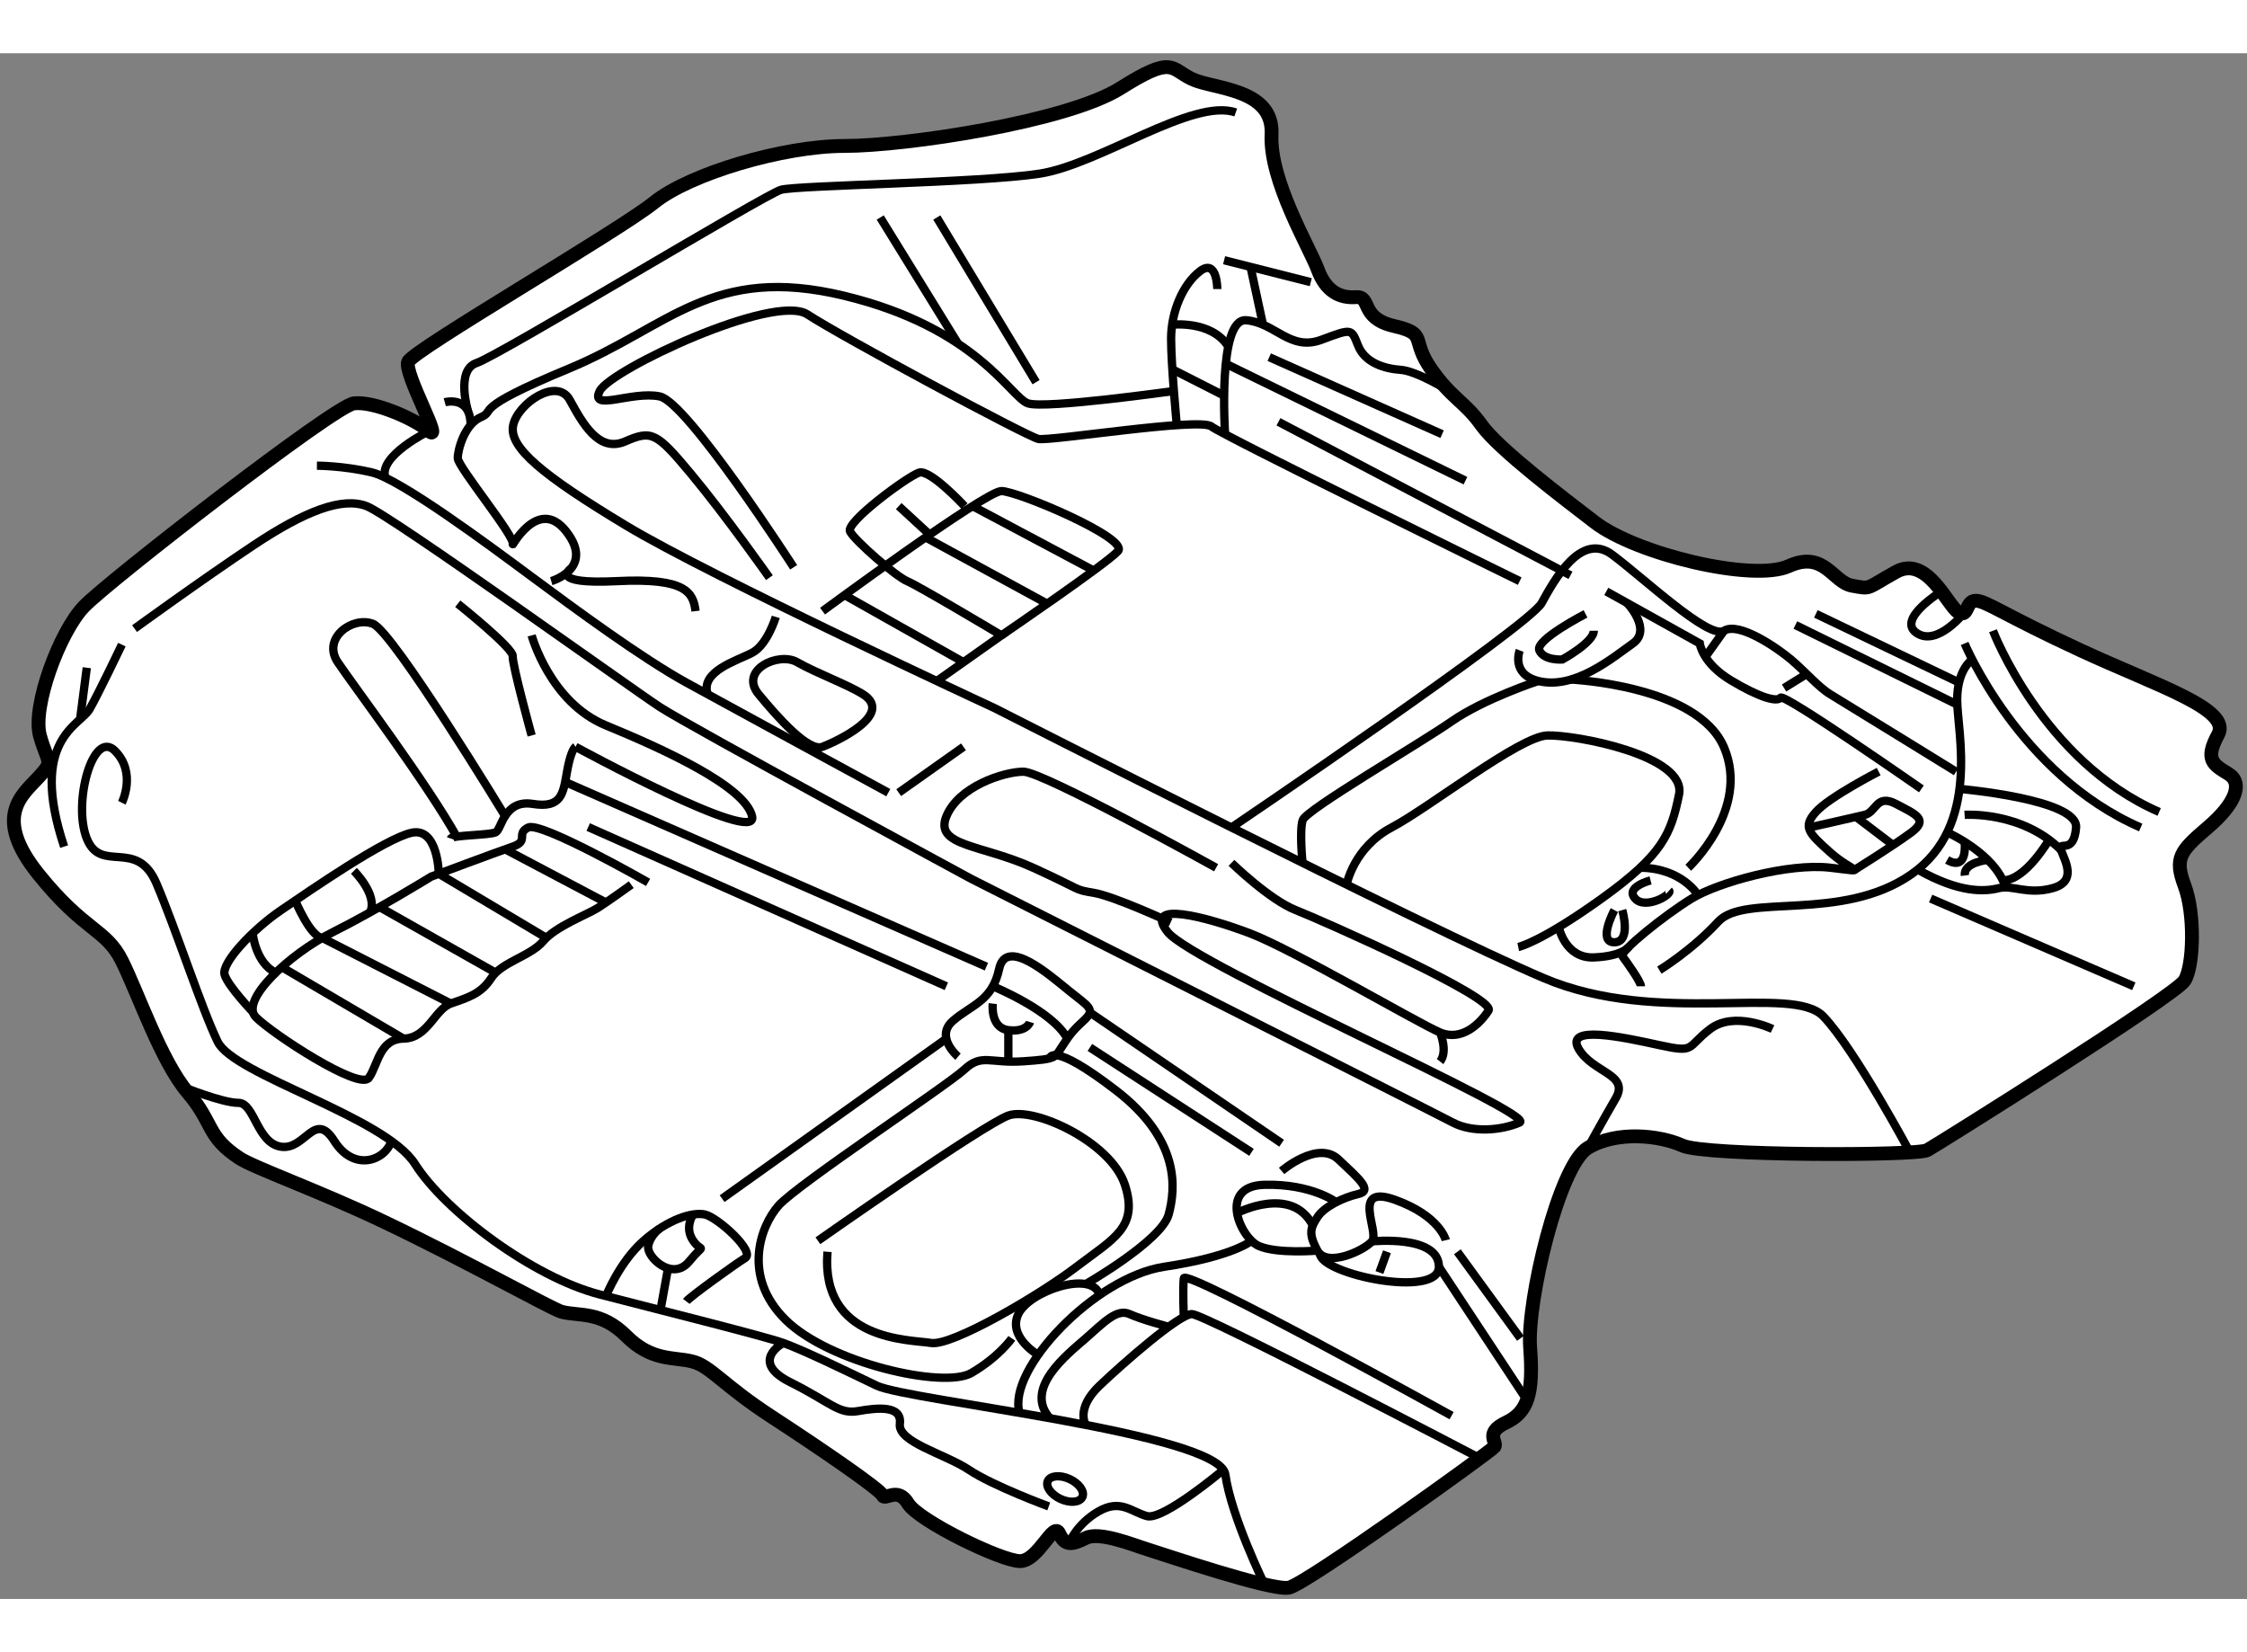 <?xml version="1.0" encoding="utf-8"?>
<!-- Generator: Adobe Illustrator 15.1.0, SVG Export Plug-In . SVG Version: 6.00 Build 0)  -->
<!DOCTYPE svg PUBLIC "-//W3C//DTD SVG 1.1//EN" "http://www.w3.org/Graphics/SVG/1.1/DTD/svg11.dtd">
<svg version="1.1" xmlns="http://www.w3.org/2000/svg" xmlns:xlink="http://www.w3.org/1999/xlink" x="0px" y="0px" width="244.8px"
	 height="180px" viewBox="69.409 120.69 81.111 55.796" enable-background="new 0 0 244.8 180" xml:space="preserve">
	
<rect x="69.409" y="120.69" width="81.111" height="55.796" fill="#808080" stroke="none"/>
	
<g><path fill="#FFFFFF" stroke="#000000" stroke-width="0.5" d="M126.975,137.619c-1.064-0.82-3.458-2.625-4.083-3.5
			s-1.083-0.958-1.833-2.041c-0.75-1.084-0.083-1.251-1.333-1.543c-1.25-0.291-0.792-1.082-1.375-1.041s-1.083-0.209-1.375-1
			s-1.75-3.209-1.667-4.875s-2.083-1.625-2.875-2s-0.666-0.875-2.583,0.334c-1.917,1.207-7.75,2.083-9.958,2.083
			s-5.583,1-6.875,2.042c-1.292,1.041-8.708,5.333-8.875,5.75c-0.167,0.416,1.292,2.958,0.75,2.5c-0.542-0.459-2-1.084-2.708-1
			c-0.708,0.083-8.864,6.416-9.745,7.333s-1.881,3.624-1.589,4.666s0.521,0.875-0.052,1.5s-1.677,1.416,0,3.5
			s2.427,1.958,3.01,3.125s1.417,3.626,2.375,4.751s0.667,1.583,1.875,2.375c0.522,0.342,2.913,1.196,5.208,2.292
			c3.017,1.44,6.062,3.155,6.417,3.25c0.625,0.166,1.417-0.041,2.333,0.875s1.708,0.749,2.375,0.916s1.083,0.833,2.875,2
			s3.917,2.626,4,2.834s0.542-0.334,0.917,0.291s3.375,2.084,4.042,2.084s1.208-1.458,1.417-1s0.458,0.416,0.958,0.166
			s1.708,0.25,2.25,0.417s4.458,1.5,5.083,1.375s7.292-4.916,7.417-5.083s-0.375-0.5,0.417-0.875c0.792-0.375,1-1.041,0.875-2.708
			s1.042-6.584,2.083-7.209c1.042-0.625,2.584-0.458,3.417-0.083s8.458,0.374,8.833,0.166s8.959-5.582,9.292-6.124
			s0.375-2.417,0-3.417s-0.167-1.254,0.833-2.106s1.293-1.603,0.75-1.936c-0.541-0.333-0.875-0.501-0.375-1.417
			s-2.166-1.749-4.958-3.041s-3.417-1.792-3.792-1.792s-0.25,0.626-0.625,0.417s-1.125-2.084-2.25-1.459s-0.875,0.625-1.583,0.5
			s-1.001-1.291-2.292-0.708S128.469,138.771,126.975,137.619z"></path><path fill="none" stroke="#000000" stroke-width="0.3" d="M139.492,140.116c0,0-1.643,1.004-0.893,1.504s1.727-0.752,1.727-0.752"></path><path fill="none" stroke="#000000" stroke-width="0.3" d="M141.35,141.536c0,0,1.793,4.709,6,6.542"></path><path fill="none" stroke="#000000" stroke-width="0.3" d="M140.326,141.995c0,0,1.982,4.746,6.357,6.644"></path><path fill="none" stroke="#000000" stroke-width="0.3" d="M140.605,142.574c0,0-0.547,0.338-0.547,1.463s0.857,4.541-1.654,6.291
			c-2.513,1.75-6.014,0.668-6.971,1.709c-0.959,1.041-2.125,1.75-2.125,1.75"></path><line fill="none" stroke="#000000" stroke-width="0.3" x1="139.1" y1="151.203" x2="146.434" y2="154.37"></line><path fill="none" stroke="#000000" stroke-width="0.3" d="M140.141,147.245c0,0,4.293,0.37,4.209,1.394
			c-0.083,1.023-0.666,0.439-0.541,0.814s0.602,1.125-0.304,1.375s-1.446-0.125-1.946,0s-1.404,0.193-2.932-0.674"></path><path fill="none" stroke="#000000" stroke-width="0.3" d="M140.326,148.181c0,0,2.064-0.145,3.482,1.272"></path><path fill="none" stroke="#000000" stroke-width="0.3" d="M139.697,148.814c0,0,1.734,0.758,2.11,1.99"></path><path fill="none" stroke="#000000" stroke-width="0.3" d="M143.374,149.081c0,0-0.854,1.478-1.669,1.467"></path><path fill="none" stroke="#000000" stroke-width="0.3" d="M140.326,149.159c0,0,0.137,1.09-0.629,0.65"></path><path fill="none" stroke="#000000" stroke-width="0.3" d="M141.156,149.81c0,0-0.881,0.083-0.82,0.561"></path><path fill="none" stroke="#000000" stroke-width="0.3" d="M137.225,146.62c0,0-1.786,0.916-2.268,1.458
			c-0.482,0.542-0.274,0.749,0.518,1.458s1.5,0.731,0,0.554s-4.042,0.529-5,1.113s-2.625,1.917-2.5,2.084s0.667,0.916,0.667,1.083"></path><path fill="none" stroke="#000000" stroke-width="0.3" d="M138.355,160.365c0,0-2.006-3.745-3.131-4.912
			s-5.958,0.375-10.083-1.375s-19.833-9.75-19.833-9.75s-10.25-4.75-13.292-6.583s-4.25-2.834-4.083-3.626
			c0.167-0.791,1.583-1.75,2.042-0.916s1.042,1.916,2,1.5s1.125-0.334,2.375,1.166s2.833,3.751,2.833,3.751"></path><path fill="none" stroke="#000000" stroke-width="0.3" d="M98.058,139.245c0,0-3.833-5.958-4.833-6.167s-2.542,0.564-2.167-0.197
			s6.292-3.553,7.5-2.762c1.208,0.793,7.917,4.402,8.333,4.493s5.824-0.784,6.245-0.45c0.421,0.332,11.13,5.583,11.13,5.583"></path><path fill="none" stroke="#000000" stroke-width="0.3" d="M113.631,134.441c0,0-0.281-4.196,0.761-4.113s1.583,1.125,2.708,0.708
			s1.083-0.417,1.333,0.208s0.959,0.834,1.542,0.875c0.583,0.042,1.743,0.762,1.743,0.762"></path><line fill="none" stroke="#000000" stroke-width="0.3" x1="115.225" y1="131.661" x2="121.465" y2="134.441"></line><line fill="none" stroke="#000000" stroke-width="0.3" x1="113.596" y1="131.869" x2="122.308" y2="136.119"></line><line fill="none" stroke="#000000" stroke-width="0.3" x1="115.558" y1="133.994" x2="126.1" y2="139.536"></line><line fill="none" stroke="#000000" stroke-width="0.3" x1="113.596" y1="128.161" x2="116.725" y2="128.953"></line><line fill="none" stroke="#000000" stroke-width="0.3" x1="114.55" y1="128.402" x2="115" y2="130.492"></line><path fill="none" stroke="#000000" stroke-width="0.3" d="M113.35,129.203c0,0,0-1.125-0.625-0.646
			c-0.625,0.479-1.042,1.479-1.042,2.438c0,0.959,0.206,3.121,0.206,3.121"></path><path fill="none" stroke="#000000" stroke-width="0.3" d="M111.683,130.492c0,0,1.446-0.184,2.064,0.784"></path><line fill="none" stroke="#000000" stroke-width="0.3" x1="111.683" y1="132.078" x2="113.598" y2="133.051"></line><path fill="none" stroke="#000000" stroke-width="0.3" d="M111.783,132.881c0,0-4.642,0.656-5.267,0.447s-1.833-2.72-6.625-3.881
			s-6.333,1.131-9.958,2.631s-2.583,1.5-3.167,1.75s-0.833,1.166-0.833,1.479s2.095,2.854,1.985,3.104s0.89-1.791,1.932-0.458
			s-0.542,1.792-0.542,1.792"></path><path fill="none" stroke="#000000" stroke-width="0.3" d="M90.009,139.299c0,0-0.826,0.571,1.674,0.446s2.75,0.416,2.833,1.083"></path><path fill="none" stroke="#000000" stroke-width="0.3" d="M85.464,133.287c0,0,0.937-0.261,0.932,0.828"></path><path fill="none" stroke="#000000" stroke-width="0.3" d="M86.307,133.627c0,0-0.464-1.508,0.31-1.758s10.4-6.083,10.983-6.25
			c0.583-0.166,7.167-0.249,9.333-0.582c2.167-0.334,5.542-2.75,7.083-2.209"></path><line fill="none" stroke="#000000" stroke-width="0.3" x1="103.225" y1="126.619" x2="106.808" y2="132.564"></line><line fill="none" stroke="#000000" stroke-width="0.3" x1="101.183" y1="126.619" x2="103.992" y2="131.173"></line><path fill="none" stroke="#000000" stroke-width="0.3" d="M104.225,137.037c0,0-1.233-1.334-1.637-1.209s-2.668,1.792-2.495,2.125
			s1.657,1.626,2.061,1.792s3.404,1.958,3.404,1.958l-2.333,1.649"></path><path fill="none" stroke="#000000" stroke-width="0.3" d="M99.1,140.828c0,0,5.875-4.334,6.458-4.334s4.625,1.708,4.208,2.167
			s-4.208,3.042-4.208,3.042"></path><line fill="none" stroke="#000000" stroke-width="0.3" x1="101.85" y1="137.037" x2="102.966" y2="138.065"></line><line fill="none" stroke="#000000" stroke-width="0.3" x1="102.821" y1="138.166" x2="107.212" y2="140.561"></line><line fill="none" stroke="#000000" stroke-width="0.3" x1="104.516" y1="137.037" x2="108.888" y2="139.363"></line><line fill="none" stroke="#000000" stroke-width="0.3" x1="99.894" y1="140.248" x2="104.189" y2="142.67"></line><path fill="none" stroke="#000000" stroke-width="0.3" d="M113.862,148.639c0,0,10.738-7.27,11.197-8.103
			c0.458-0.833,1.416-2.584,2.541-1.75s3.5,3.083,4.042,2.75s1.917,0.617,2.417,1.038s1,1.004,1.416,1.254
			c0.417,0.25,4.543,2.795,4.543,2.795"></path><path fill="none" stroke="#000000" stroke-width="0.3" d="M127.392,140.116l3.375,1.879c0,0,0.083,0.708,1.125,1.333
			s1.667,0.792,1.792,0.625s5.083,3.292,5.083,3.292"></path><line fill="none" stroke="#000000" stroke-width="0.3" x1="134.624" y1="143.098" x2="133.809" y2="143.603"></line><line fill="none" stroke="#000000" stroke-width="0.3" x1="131.642" y1="141.536" x2="130.97" y2="142.479"></line><path fill="none" stroke="#000000" stroke-width="0.3" d="M128.143,140.534c0,0,0.916,0.961,0.207,1.461
			c-0.708,0.5-2.106,1.685-3.416,1.354c-1-0.252-0.667-1.104-0.667-1.104"></path><path fill="none" stroke="#000000" stroke-width="0.3" d="M126.642,140.927c0,0-1.833,0.943-1.667,1.318
			c0.167,0.375,0.828,0.329,0.828,0.329s1.143-0.622,1.137-1.038"></path><path fill="none" stroke="#000000" stroke-width="0.3" d="M126.1,143.297c0,0,4.584,0.198,5.542,2.448s-1.292,4.345-1.292,4.345"></path><path fill="none" stroke="#000000" stroke-width="0.3" d="M124.934,143.35c0,0-1.959,0.644-3.125,1.457s-5.25,3.188-5.375,3.563
			s-0.007,1.544-0.007,1.544"></path><path fill="none" stroke="#000000" stroke-width="0.3" d="M118.018,150.7c0,0,0.249-1.335,1.624-2.062s4.625-3.293,5.625-3.322
			s5.042,0.72,4.75,2.137s-0.583,2.166-2.792,3.75c-2.208,1.584-3.012,1.75-3.012,1.75"></path><path fill="none" stroke="#000000" stroke-width="0.3" d="M130.703,151.077c0,0-0.576-0.976-2.09-0.987"></path><path fill="none" stroke="#000000" stroke-width="0.3" d="M125.676,152.233c0,0,0.229,1.136,1.264,1.095s1.259-0.375,1.259-0.375"></path><path fill="none" stroke="#000000" stroke-width="0.3" d="M127.968,151.62c0,0,0.341,1.155-0.284,1.161s0-1.161,0-1.161"></path><path fill="none" stroke="#000000" stroke-width="0.3" d="M128.99,150.548c0,0-0.932,0.238-0.557,0.655s1.366-0.158,1.225-0.287"></path><path fill="none" stroke="#000000" stroke-width="0.3" d="M134.712,148.639c0,0,1.596-0.356,2.013-0.458s0.416-0.769,1.125-0.394
			s1.191,0.555,0.555,1.027c-0.638,0.473-2.051,1.353-2.051,1.353"></path><line fill="none" stroke="#000000" stroke-width="0.3" x1="136.406" y1="148.255" x2="137.743" y2="149.272"></line><line fill="none" stroke="#000000" stroke-width="0.3" x1="134.217" y1="141.329" x2="140.064" y2="144.204"></line><line fill="none" stroke="#000000" stroke-width="0.3" x1="134.957" y1="140.927" x2="140.129" y2="143.407"></line><path fill="none" stroke="#000000" stroke-width="0.3" d="M133.392,155.912c0,0-1.375-0.666-2.25,0s-0.5,0.875-1.833,0.583
			c-1.334-0.292-3.417-0.742-2.917,0.129s1.85,0.913,1.341,1.788c-0.508,0.875-1.008,1.791-1.008,1.791"></path><path fill="none" stroke="#000000" stroke-width="0.3" d="M113.862,149.914c0,0,1.363,1.331,2.321,1.706s7.25,3.167,6.958,3.625
			c-0.292,0.458-0.958,1.126-1.75,0.792s-5.333-3.001-6.875-3.584s-3.875-1.207-2.958-0.041s13.375,6.584,12.708,6.875
			s-1.708,0.375-2.417,0s-17.375-8.792-17.375-8.792s-10.167-5.5-11.25-6.208s-9.708-6.918-10.583-7.25
			c-0.875-0.334-2.208,0.166-4.083,1.416s-4.292,3.006-4.292,3.006"></path><path fill="none" stroke="#000000" stroke-width="0.3" d="M73.808,142.037c0,0-0.833,1.75-1.167,2.333s-2.208,1.083-0.917,4.958"></path><line fill="none" stroke="#000000" stroke-width="0.3" x1="72.542" y1="142.87" x2="72.3" y2="144.732"></line><path fill="none" stroke="#000000" stroke-width="0.3" d="M73.808,147.745c0,0,0.542-1.083-0.25-1.875s-1.531,1.876-1.016,3.167
			s1.807-0.041,2.516,1.625s1.625,4.5,2.208,5.708s6.042,2.707,7.125,4.416s4.25,4.084,6.667,4.709s5.917,1.5,6.625,1.75
			s2.25,1.001,3.375,1.542s12.375,1.708,12.583,3.208s1.414,3.968,1.414,3.968"></path><path fill="none" stroke="#000000" stroke-width="0.3" d="M113.568,171.828c0,0-2.177,1.834-2.76,1.667s-0.958-0.625-1.75-0.167
			s-1.056,1.138-1.056,1.138"></path><path fill="none" stroke="#000000" stroke-width="0.3" d="M97.683,167.245c0,0-1.25,0.666,0.25,1.416s1.75,1.167,2.458,1.042
			s1.583-0.209,1.5,0.458s1.625,1.084,2.5,1.667s2.875,1.318,2.875,1.318"></path><ellipse transform="matrix(0.907 0.421 -0.421 0.907 82.571 -29.404)" fill="none" stroke="#000000" stroke-width="0.3" cx="107.954" cy="172.516" rx="0.687" ry="0.395"></ellipse><path fill="none" stroke="#000000" stroke-width="0.3" d="M108.6,170.203c0,0-0.375-0.584,0.5-1.417s2.875-2.583,3.333-2.583
			s10.391,5.2,10.391,5.2"></path><path fill="none" stroke="#000000" stroke-width="0.3" d="M121.808,169.87c0,0-9.625-5.334-9.667-4.959s0,1.397,0,1.397"></path><path fill="none" stroke="#000000" stroke-width="0.3" d="M115.672,161.036c0,0,1.303-1.124,2.053-0.416s1.25,1.125,0.708,1.25
			s-1.227,0.458-1.468,0.833s-0.343,0.583,0,1.208s1.676,0,1.968-0.333s-0.792-2.083,0.833-1.5s1.833,1.458,1.833,1.458"></path><line fill="none" stroke="#000000" stroke-width="0.3" x1="122.017" y1="163.953" x2="124.293" y2="167.078"></line><path fill="none" stroke="#000000" stroke-width="0.3" d="M118.933,163.578c0,0,2.417-0.249,2.417,0.917s-4.256,0.27-4.295-0.47"></path><line fill="none" stroke="#000000" stroke-width="0.3" x1="121.35" y1="164.495" x2="124.525" y2="169.307"></line><path fill="none" stroke="#000000" stroke-width="0.3" d="M117.644,162.165c0,0-0.882-0.671-2.588-0.629s-0.873,1.918-0.206,2.209
			s2.116,0.166,2.116,0.166"></path><path fill="none" stroke="#000000" stroke-width="0.3" d="M114.064,162.553c0,0,1.973-1.028,2.735,0.454"></path><path fill="none" stroke="#000000" stroke-width="0.3" d="M114.585,163.556c0,0-0.652,0.564-3.152,0.939s-5.689,3.716-5.22,5.274"></path><path fill="none" stroke="#000000" stroke-width="0.3" d="M111.595,166.662c0,0-0.953-0.251-1.412-0.459s-0.917,0.292-1.583,0.875
			s-2.249,1.81-1.291,2.884"></path><line fill="none" stroke="#000000" stroke-width="0.3" x1="119.475" y1="163.953" x2="119.203" y2="164.703"></line><path fill="none" stroke="#000000" stroke-width="0.3" d="M103.992,156.911c0,0-0.851-0.715-0.184-1.295s1.417-0.704,1.667-1.871
			s1.805,0.207,2.527,0.791s0.979,0.66,0.518,1.08s-0.545,0.587-0.795,0.962s-0.167,0.417-1.375,0.5s-1.5-0.291-2.125,0.292
			s-6.041,4.158-6.708,4.912s-1.324,2.574,0.25,4.129s5.708,2.5,6.708,1.917s1.458-1.25,1.458-1.25"></path><path fill="none" stroke="#000000" stroke-width="0.3" d="M106.885,167.675c0,0-1.109-0.639-0.718-1.472s2.686-1.606,2.933-0.688"></path><path fill="none" stroke="#000000" stroke-width="0.3" d="M108.6,165.12c0,0,2.74-1.568,2.995-2.514s0.422-2.694-1.912-4.486
			s-2.375-1.155-2.375-1.155"></path><path fill="none" stroke="#000000" stroke-width="0.3" d="M98.933,163.556c0,0,5.958-4.187,6.875-4.52s3.703,0.954,4.206,2.498
			s-0.405,1.936-1.747,2.961s-4.5,2.875-5.25,2.75s-3.999-0.051-3.737-3.292"></path><path fill="none" stroke="#000000" stroke-width="0.3" d="M105.246,154.37c0,0,2.162,0.88,2.692,1.89"></path><line fill="none" stroke="#000000" stroke-width="0.3" x1="108.751" y1="155.314" x2="115.672" y2="160.036"></line><line fill="none" stroke="#000000" stroke-width="0.3" x1="108.751" y1="156.578" x2="114.585" y2="160.365"></line><path fill="none" stroke="#000000" stroke-width="0.3" d="M105.246,154.995c0,0-0.105,0.875,0.562,0.958s0.784-0.292,0.784-0.292"></path><line fill="none" stroke="#000000" stroke-width="0.3" x1="105.808" y1="155.953" x2="105.808" y2="157.086"></line><line fill="none" stroke="#000000" stroke-width="0.3" x1="103.57" y1="156.26" x2="95.475" y2="162.036"></line><path fill="none" stroke="#000000" stroke-width="0.3" d="M91.284,165.554c0,0,0.483-1.229,1.358-1.998s1.75-1.046,2.208-0.949
			s1.833,1.338,1.458,1.571s-2,1.401-2.125,1.567"></path><path fill="none" stroke="#000000" stroke-width="0.3" d="M94.432,162.606c0,0-0.334,0.469,0,0.949s0.452,0.021-0.148,0.751
			s-1.551-0.171-1.476-0.562s0.413-0.628,0.413-0.628"></path><line fill="none" stroke="#000000" stroke-width="0.3" x1="93.517" y1="164.583" x2="93.25" y2="166.058"></line><path fill="none" stroke="#000000" stroke-width="0.3" d="M76.027,158.007c0,0,1.406,0.571,1.989,0.571s0.667,1.459,1.542,1.584
			s1.208-1.334,1.917-0.209s1.832,0.716,2.062,0.004"></path><path fill="none" stroke="#000000" stroke-width="0.3" d="M92.804,150.62c0,0-3.87-2.213-4.329-1.981s0.053,0.481-0.557,0.689
			s-2.943,1.083-2.943,1.083s-1.959,1.208-3.542,2s-3.375,2.472-2.792,3.069s3.75,2.668,4.083,2.195s0.375-1.401,1.25-1.416
			s1.125-1.056,1.708-1.265s1.083-0.334,1.458-0.917s1.417-0.791,1.875-1.333s1.593-0.959,1.984-1.209s1.197-0.833,1.197-0.833"></path><path fill="none" stroke="#000000" stroke-width="0.3" d="M78.551,155.314c0,0-0.909-0.944-1.034-1.361s1-1.625,2.042-2.333
			s3.75-2.584,4.708-2.792s0.982,1.48,0.982,1.48l3.885,2.315"></path><path fill="none" stroke="#000000" stroke-width="0.3" d="M78.529,152.457c0,0,0.099,1.062,0.835,1.425"></path><path fill="none" stroke="#000000" stroke-width="0.3" d="M80.065,151.274c0,0,0.546,1.313,0.978,1.35l4.64,2.371"></path><path fill="none" stroke="#000000" stroke-width="0.3" d="M82.183,150.203c0,0,0.881,0.869,0.586,1.497"></path><line fill="none" stroke="#000000" stroke-width="0.3" x1="83.108" y1="151.51" x2="87.305" y2="153.882"></line><line fill="none" stroke="#000000" stroke-width="0.3" x1="87.644" y1="149.425" x2="91.284" y2="151.348"></line><line fill="none" stroke="#000000" stroke-width="0.3" x1="79.582" y1="153.679" x2="83.975" y2="156.26"></line><path fill="none" stroke="#000000" stroke-width="0.3" d="M85.683,149.037c0.042-0.125,1.411-0.119,1.622-0.227
			s0.295-1.189,1.336-1.023s1.098-0.369,1.236-1.164s0.305-0.897,0.305-0.897"></path><path fill="none" stroke="#000000" stroke-width="0.3" d="M87.644,148.226c0,0-4.036-6.646-4.769-6.938s-1.857,0.516-1.274,1.383
			s3.25,4.409,4.333,6.367"></path><path fill="none" stroke="#000000" stroke-width="0.3" d="M85.933,140.561c0,0,2.011,1.603,1.985,1.894s0.682,2.861,0.682,2.861"></path><path fill="none" stroke="#000000" stroke-width="0.3" d="M88.6,141.703c0,0,0.659,2.418,2.684,3.251s5.024,2.191,5.274,3.283
			s-6.375-2.512-6.375-2.512"></path><line fill="none" stroke="#000000" stroke-width="0.3" x1="89.809" y1="146.995" x2="105.016" y2="153.662"></line><line fill="none" stroke="#000000" stroke-width="0.3" x1="90.642" y1="148.622" x2="103.57" y2="154.37"></line><path fill="none" stroke="#000000" stroke-width="0.3" d="M111.668,152.063c0,0-2.033-0.942-2.78-1.067s-0.333-0.061-2.186-0.905
			s-3.573-0.769-3.132-1.853s2.071-1.611,2.78-1.614s6.958,3.467,6.958,3.467"></path><path fill="none" stroke="#000000" stroke-width="0.3" d="M121.392,156.037c0,0,0.291,0.685,0,1.049"></path><line fill="none" stroke="#000000" stroke-width="0.3" x1="104.189" y1="145.726" x2="101.85" y2="147.381"></line><path fill="none" stroke="#000000" stroke-width="0.3" d="M101.475,147.381c0,0-5.708-3.103-7.292-3.974s-4-2.646-5.583-3.821
			s-4.749-3.524-5.771-3.766c-1.021-0.242-1.98-0.242-1.98-0.242"></path><path fill="none" stroke="#000000" stroke-width="0.3" d="M84.892,134.328c0,0-1.85,0.906-1.571,1.682"></path><path fill="none" stroke="#000000" stroke-width="0.3" d="M97.413,141.036c0,0-0.299,1-0.848,1.292s-1.886,0.667-1.613,1.5"></path><path fill="none" stroke="#000000" stroke-width="0.3" d="M100.558,143.828c-0.559-0.352-1.708-0.774-2.375-1.158
			s-2.111,0.283-1.389,1.158s1.805,2.087,2.305,1.897S101.709,144.553,100.558,143.828z"></path></g>


</svg>